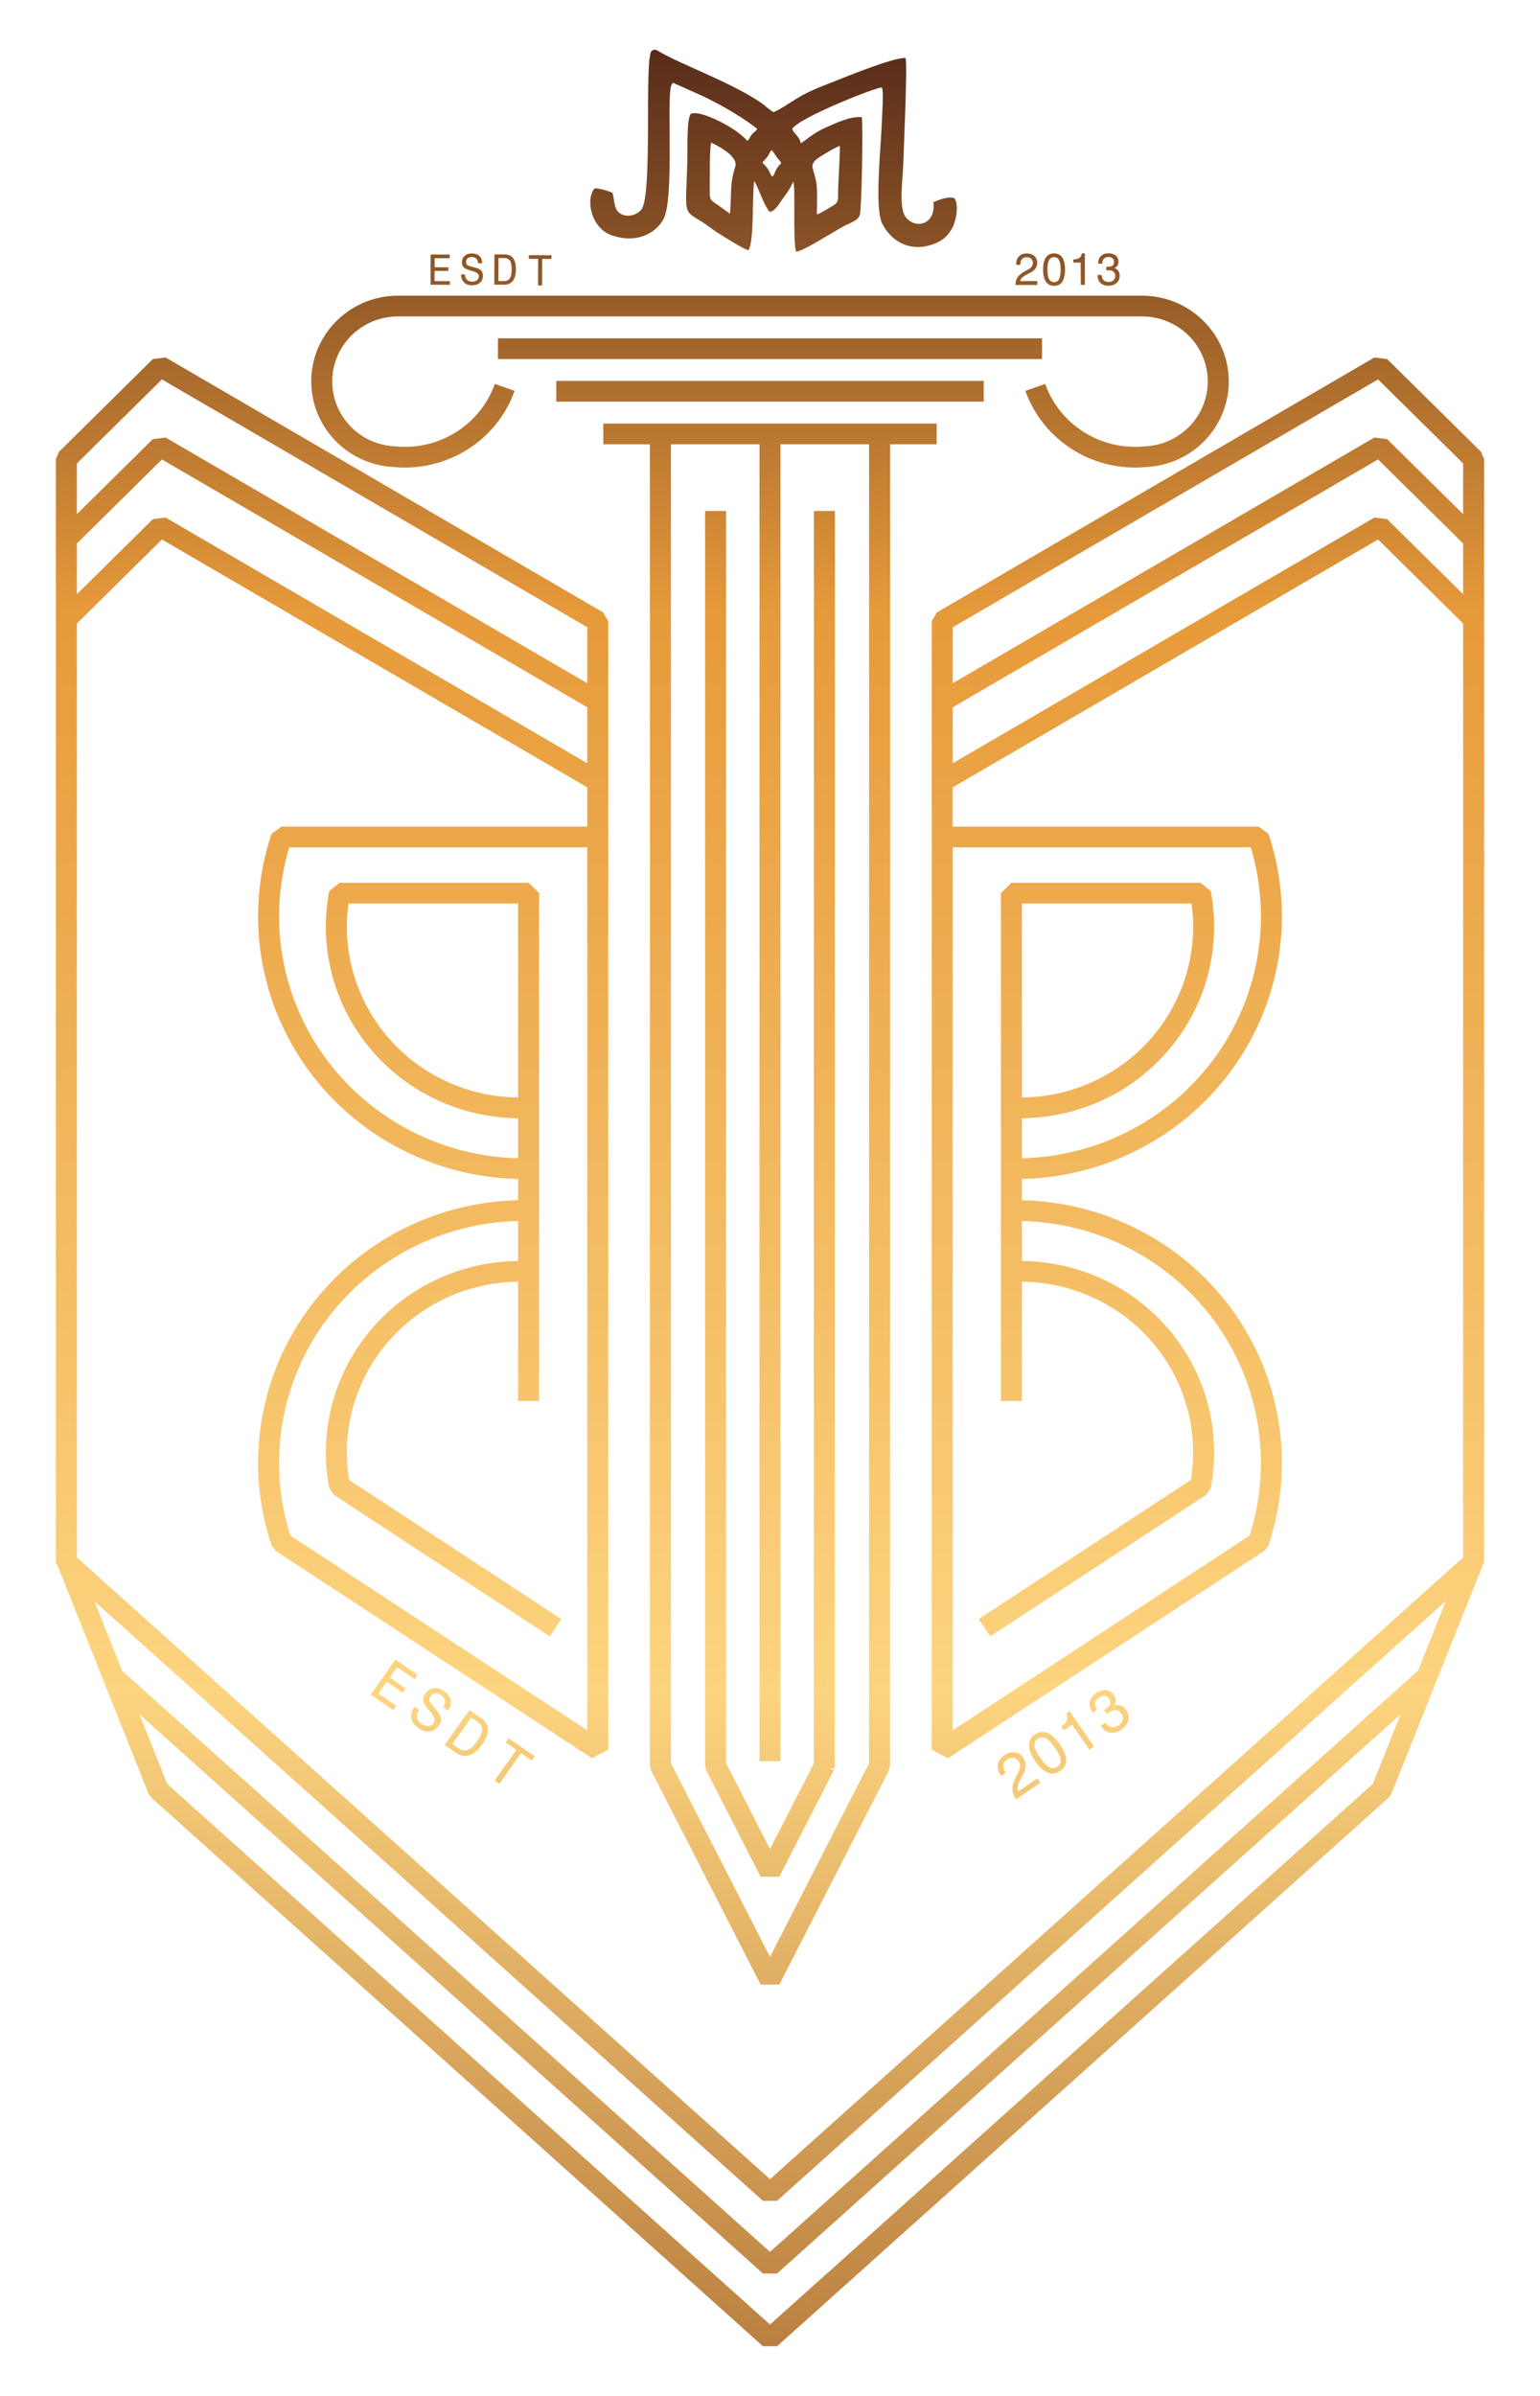 <?xml version="1.0" encoding="UTF-8"?> <svg xmlns="http://www.w3.org/2000/svg" width="54" height="84" viewBox="0 0 54 84" fill="none"><path fill-rule="evenodd" clip-rule="evenodd" d="M5.211 62.889L2.018 54.884L2.703 54.618L5.864 62.544L27 81.498L48.136 62.544L51.304 54.619L51.988 54.886L48.788 62.889L48.694 63.025L27.247 82.258H26.753L5.306 63.025L5.211 62.889Z" fill="url(#paint0_linear_1_749)"></path><path fill-rule="evenodd" clip-rule="evenodd" d="M29.451 5.114C29.448 5.626 29.405 6.141 29.39 6.654C29.38 6.996 29.432 7.087 29.179 7.228C29.043 7.304 28.766 7.488 28.645 7.518C28.642 7.232 28.659 6.934 28.647 6.651C28.632 6.301 28.571 6.19 28.495 5.893C28.439 5.675 28.692 5.532 28.866 5.428C29.008 5.343 29.289 5.167 29.451 5.114ZM27.088 5.294C27.126 5.331 27.181 5.435 27.242 5.516C27.302 5.598 27.37 5.657 27.384 5.696C27.399 5.736 27.361 5.756 27.32 5.799C27.279 5.842 27.234 5.907 27.202 5.973C27.17 6.039 27.15 6.106 27.127 6.144C27.103 6.183 27.077 6.195 27.051 6.164C27.026 6.133 27.002 6.06 26.969 5.996C26.936 5.933 26.894 5.879 26.854 5.831C26.813 5.784 26.774 5.744 26.753 5.722C26.732 5.7 26.729 5.697 26.76 5.663C26.791 5.629 26.856 5.564 26.903 5.501C26.95 5.437 26.979 5.375 27.003 5.33C27.029 5.285 27.05 5.256 27.088 5.294ZM25.596 7.494L25.137 7.162C24.892 7.005 24.881 6.993 24.888 6.612C24.897 6.133 24.871 5.455 24.932 4.999C24.933 4.999 25.916 5.427 25.781 5.843C25.576 6.475 25.661 6.81 25.596 7.494ZM32.728 7.089C32.83 7.84 32.135 8.066 31.768 7.623C31.496 7.294 31.659 6.272 31.671 5.799C31.683 5.331 31.832 2.198 31.75 2.032C31.312 2.019 29.728 2.666 29.277 2.845C28.856 3.012 28.529 3.13 28.163 3.324C27.894 3.466 27.348 3.853 27.123 3.932C26.953 3.835 26.831 3.702 26.675 3.595C25.655 2.9 23.954 2.289 23.146 1.827C23.017 1.753 22.979 1.699 22.846 1.789C22.588 2.055 22.891 6.787 22.497 7.337C22.377 7.504 22.035 7.652 21.77 7.499C21.519 7.353 21.561 7.082 21.479 6.763C21.356 6.7 21.004 6.596 20.853 6.603C20.524 6.967 20.708 8.013 21.482 8.262C22.274 8.518 22.936 8.244 23.256 7.701C23.671 6.995 23.345 3.201 23.556 2.964C23.615 2.898 23.468 2.848 23.907 3.039C24.061 3.106 24.168 3.16 24.321 3.225C25.022 3.521 25.993 4.067 26.55 4.518C26.492 4.628 26.452 4.603 26.366 4.711C26.295 4.8 26.283 4.861 26.215 4.939C25.925 4.66 25.73 4.52 25.34 4.311C25.122 4.194 24.464 3.873 24.216 3.996C24.074 4.218 24.111 5.256 24.102 5.627C24.051 7.538 23.93 7.354 24.582 7.756C24.766 7.869 24.947 8.018 25.114 8.127C25.293 8.246 26.113 8.764 26.244 8.77C26.45 8.462 26.371 6.893 26.443 6.352C26.558 6.465 26.787 7.23 26.994 7.429C27.204 7.393 27.335 7.112 27.462 6.945C27.599 6.766 27.715 6.591 27.815 6.372C27.904 6.548 27.792 8.364 27.913 8.825C28.131 8.808 28.84 8.363 29.067 8.232C29.274 8.114 29.428 8.014 29.612 7.916C29.794 7.819 30.075 7.747 30.149 7.54C30.214 7.357 30.269 4.353 30.218 4.108C29.806 4.073 29.338 4.307 29.03 4.438C28.623 4.611 28.431 4.77 28.089 5.024C27.982 4.704 27.848 4.721 27.779 4.518C28.022 4.117 30.838 3.01 30.918 3.072C30.999 3.134 30.927 4.097 30.922 4.262C30.893 5.169 30.656 7.285 30.935 7.839C31.264 8.492 31.921 8.81 32.629 8.592C33.013 8.474 33.196 8.315 33.369 8.035C33.505 7.815 33.645 7.224 33.471 6.952C33.255 6.859 32.88 7.024 32.728 7.089Z" fill="url(#paint1_linear_1_749)"></path><path fill-rule="evenodd" clip-rule="evenodd" d="M13.991 11.094C12.732 11.075 11.691 12.057 11.651 13.3C11.611 14.543 12.587 15.588 13.845 15.648L13.864 15.649C15.398 15.802 16.838 14.898 17.351 13.461L18.045 13.703C17.421 15.452 15.668 16.554 13.799 16.373C12.146 16.289 10.863 14.913 10.915 13.277C10.968 11.639 12.34 10.344 13.999 10.367H40.001C41.66 10.344 43.032 11.639 43.085 13.277C43.137 14.913 41.854 16.289 40.2 16.373C38.332 16.554 36.579 15.452 35.955 13.703L36.649 13.461C37.161 14.898 38.602 15.802 40.136 15.649L40.155 15.648C41.413 15.588 42.389 14.543 42.349 13.3C42.309 12.057 41.268 11.075 40.009 11.094L40.004 11.094H13.996L13.991 11.094ZM36.539 12.588H17.461V11.861H36.539V12.588ZM5.36 12.589L5.807 12.533L21.148 21.47L21.329 21.783V61.34L20.758 61.643L9.669 54.373L9.523 54.185C8.572 51.35 9.072 48.235 10.864 45.83C12.582 43.523 15.283 42.143 18.167 42.08V41.334C15.283 41.271 12.582 39.891 10.864 37.585C9.072 35.179 8.572 32.064 9.523 29.229L9.872 28.98H20.593V27.604L5.678 18.914L2.695 21.861V54.604L27 76.401L51.305 54.604V21.861L48.322 18.914L33.407 27.604V28.98H44.128L44.477 29.229C45.428 32.064 44.928 35.179 43.136 37.585C41.418 39.891 38.717 41.271 35.833 41.334V42.08C38.717 42.143 41.418 43.523 43.136 45.83C44.928 48.235 45.428 51.35 44.477 54.185L44.331 54.373L33.242 61.643L32.671 61.34V21.783L32.852 21.47L48.193 12.533L48.64 12.589L51.933 15.841L52.041 16.098V54.765L51.92 55.034L27.247 77.161H26.753L2.079 55.034L1.959 54.765V16.098L2.067 15.841L5.36 12.589ZM35.833 42.807V44.21C37.773 44.226 39.621 45.061 40.903 46.516C42.27 48.066 42.842 50.15 42.456 52.17L42.297 52.405L34.724 57.37L34.317 56.765L41.759 51.886C42.049 50.131 41.534 48.337 40.348 46.993C39.207 45.697 37.561 44.953 35.833 44.937V49.116H35.097V31.312L35.465 30.948L42.094 30.949L42.456 31.244C42.842 33.264 42.27 35.348 40.903 36.899C39.621 38.353 37.773 39.188 35.833 39.204V40.608C38.483 40.544 40.964 39.274 42.543 37.154C44.142 35.008 44.624 32.25 43.858 29.707H33.407V60.663L43.817 53.838C44.64 51.259 44.169 48.443 42.543 46.26C40.964 44.14 38.483 42.87 35.833 42.807ZM35.833 38.477C37.561 38.462 39.207 37.717 40.348 36.422C41.501 35.114 42.019 33.383 41.782 31.675L35.833 31.675V38.477ZM33.407 26.76L48.193 18.145L48.64 18.201L51.305 20.834V19.055L48.322 16.108L33.407 24.797V26.76ZM33.407 23.954L48.193 15.339L48.64 15.395L51.305 18.027V16.248L48.322 13.302L33.407 21.991V23.954ZM2.695 20.834L5.36 18.201L5.807 18.145L20.593 26.76V24.797L5.678 16.108L2.695 19.055V20.834ZM2.695 18.027L5.36 15.395L5.807 15.339L20.593 23.954V21.991L5.678 13.302L2.695 16.248V18.027ZM20.593 29.707H10.142C9.376 32.25 9.858 35.008 11.457 37.154C13.036 39.274 15.517 40.544 18.167 40.608V39.204C16.227 39.188 14.379 38.353 13.097 36.899C11.73 35.348 11.158 33.264 11.544 31.244L11.906 30.948H18.535L18.903 31.312V49.116H18.167V44.937C16.439 44.953 14.793 45.697 13.652 46.993C12.466 48.337 11.951 50.131 12.241 51.886L19.683 56.765L19.276 57.37L11.703 52.405L11.544 52.17C11.158 50.15 11.73 48.066 13.097 46.516C14.379 45.061 16.227 44.226 18.167 44.21V42.807C15.517 42.87 13.036 44.14 11.457 46.26C9.831 48.443 9.36 51.259 10.183 53.838L20.593 60.663V29.707ZM18.167 38.477V31.675H12.219C11.981 33.382 12.499 35.114 13.652 36.422C14.793 37.717 16.439 38.462 18.167 38.477ZM34.494 14.082H19.506V13.355H34.494V14.082ZM22.79 15.576H21.155V14.85H32.845V15.576H31.21V61.905L31.171 62.069L27.328 69.578H26.672L22.829 62.069L22.79 61.905V15.576ZM23.526 15.576V61.818L27 68.609L30.474 61.818V15.576H27.368V61.746H26.632V15.576H23.526ZM28.535 61.828L28.54 17.915L29.276 17.915L29.27 61.999L29.098 61.999L29.236 62.069L27.328 65.798H26.672L24.764 62.069L24.724 61.905V17.915H25.46V61.818L27 64.828L28.535 61.828ZM26.753 79.709L3.693 59.029L4.187 58.491L27 78.95L49.812 58.491L50.307 59.029L27.247 79.709H26.753Z" fill="url(#paint2_linear_1_749)"></path><path d="M13 59.409L13.867 58.186L14.638 58.719L14.534 58.867L13.926 58.447L13.667 58.814L14.22 59.197L14.117 59.343L13.563 58.96L13.27 59.375L13.891 59.804L13.786 59.952L13 59.409Z" fill="url(#paint3_linear_1_749)"></path><path d="M14.693 59.949C14.63 60.038 14.606 60.127 14.623 60.215C14.638 60.304 14.691 60.379 14.781 60.441C14.862 60.497 14.942 60.522 15.02 60.515C15.097 60.509 15.16 60.472 15.208 60.405C15.272 60.314 15.233 60.185 15.092 60.018C15.063 59.985 15.041 59.959 15.026 59.941C14.913 59.805 14.851 59.698 14.84 59.62C14.829 59.541 14.854 59.46 14.914 59.375C14.991 59.266 15.089 59.204 15.209 59.187C15.329 59.171 15.448 59.203 15.565 59.284C15.7 59.377 15.779 59.483 15.805 59.603C15.83 59.722 15.798 59.845 15.71 59.969L15.707 59.973L15.545 59.861C15.596 59.775 15.615 59.695 15.602 59.622C15.589 59.548 15.544 59.485 15.468 59.432C15.398 59.384 15.329 59.362 15.262 59.368C15.195 59.375 15.141 59.407 15.099 59.466C15.058 59.524 15.043 59.578 15.055 59.628C15.067 59.677 15.13 59.764 15.244 59.888C15.376 60.033 15.449 60.148 15.463 60.233C15.477 60.317 15.451 60.406 15.385 60.5C15.3 60.619 15.194 60.686 15.065 60.701C14.936 60.717 14.804 60.678 14.67 60.584C14.532 60.489 14.451 60.377 14.427 60.248C14.403 60.119 14.438 59.981 14.53 59.837L14.693 59.949Z" fill="url(#paint4_linear_1_749)"></path><path d="M16.871 60.239C17.026 60.346 17.106 60.477 17.11 60.63C17.115 60.784 17.044 60.964 16.899 61.169C16.76 61.365 16.613 61.488 16.458 61.539C16.302 61.59 16.151 61.565 16.004 61.463L15.592 61.178L16.459 59.955L16.871 60.239ZM16.755 60.377L16.521 60.216L15.862 61.147L16.096 61.308C16.198 61.379 16.301 61.393 16.404 61.351C16.508 61.309 16.616 61.209 16.727 61.051C16.844 60.886 16.905 60.751 16.909 60.646C16.913 60.541 16.862 60.451 16.755 60.377Z" fill="url(#paint5_linear_1_749)"></path><path d="M17.345 62.426L18.107 61.351L17.73 61.091L17.835 60.943L18.751 61.575L18.646 61.723L18.271 61.464L17.509 62.54L17.345 62.426Z" fill="url(#paint6_linear_1_749)"></path><path d="M35.629 63.08L35.625 63.075C35.541 62.953 35.499 62.832 35.5 62.711C35.5 62.591 35.548 62.44 35.642 62.258L35.708 62.129C35.749 62.052 35.769 61.982 35.769 61.92C35.769 61.858 35.749 61.798 35.709 61.741C35.664 61.676 35.605 61.638 35.532 61.629C35.459 61.62 35.384 61.64 35.308 61.692C35.233 61.743 35.191 61.808 35.182 61.889C35.174 61.969 35.2 62.053 35.261 62.142L35.272 62.157L35.108 62.267L35.09 62.242C35.001 62.112 34.967 61.984 34.989 61.858C35.012 61.731 35.087 61.625 35.215 61.538C35.338 61.455 35.461 61.422 35.584 61.438C35.706 61.455 35.805 61.517 35.881 61.627C35.94 61.712 35.969 61.801 35.969 61.895C35.969 61.989 35.939 62.09 35.88 62.199L35.812 62.323C35.747 62.442 35.708 62.537 35.693 62.608C35.678 62.679 35.681 62.745 35.703 62.806L36.381 62.349L36.486 62.501L35.629 63.08ZM36.473 61.628C36.59 61.797 36.697 61.908 36.794 61.958C36.891 62.009 36.984 62.004 37.074 61.943C37.164 61.882 37.203 61.799 37.19 61.693C37.177 61.587 37.111 61.448 36.992 61.277C36.873 61.105 36.766 60.993 36.671 60.943C36.576 60.893 36.483 60.898 36.393 60.959C36.303 61.02 36.264 61.104 36.277 61.211C36.289 61.318 36.355 61.457 36.473 61.628ZM36.3 61.744C36.156 61.536 36.083 61.352 36.081 61.193C36.079 61.035 36.149 60.907 36.29 60.812C36.432 60.716 36.577 60.698 36.725 60.757C36.873 60.815 37.02 60.95 37.165 61.16C37.31 61.37 37.383 61.553 37.385 61.71C37.387 61.867 37.316 61.993 37.174 62.089C37.033 62.184 36.888 62.203 36.739 62.145C36.591 62.086 36.444 61.953 36.3 61.744ZM38.2 61.344L37.593 60.467L37.301 60.663L37.214 60.537C37.32 60.463 37.386 60.39 37.413 60.318C37.439 60.245 37.429 60.164 37.382 60.075L37.504 59.992L38.364 61.234L38.2 61.344ZM38.594 60.51L38.759 60.398C38.821 60.484 38.892 60.535 38.972 60.551C39.051 60.568 39.133 60.548 39.217 60.491C39.298 60.436 39.348 60.37 39.365 60.295C39.382 60.22 39.365 60.145 39.312 60.069C39.265 60 39.204 59.962 39.131 59.956C39.058 59.949 38.979 59.974 38.895 60.031C38.883 60.038 38.871 60.047 38.859 60.056C38.846 60.066 38.83 60.078 38.81 60.093L38.713 59.953C38.726 59.945 38.739 59.937 38.751 59.93C38.762 59.922 38.773 59.915 38.783 59.908C38.864 59.853 38.913 59.797 38.93 59.74C38.947 59.682 38.933 59.621 38.889 59.556C38.846 59.494 38.793 59.459 38.733 59.451C38.672 59.443 38.606 59.462 38.535 59.51C38.455 59.564 38.41 59.627 38.4 59.7C38.389 59.772 38.414 59.851 38.474 59.937L38.314 60.045L38.306 60.033C38.222 59.912 38.191 59.791 38.212 59.672C38.234 59.552 38.305 59.452 38.426 59.37C38.553 59.284 38.673 59.246 38.783 59.257C38.894 59.268 38.985 59.326 39.058 59.43C39.099 59.49 39.121 59.55 39.123 59.61C39.126 59.67 39.108 59.729 39.071 59.786C39.155 59.765 39.233 59.769 39.303 59.796C39.373 59.824 39.435 59.876 39.487 59.951C39.569 60.07 39.594 60.193 39.561 60.32C39.529 60.446 39.445 60.556 39.309 60.647C39.181 60.734 39.052 60.766 38.924 60.743C38.796 60.721 38.688 60.647 38.602 60.522L38.594 60.51Z" fill="url(#paint7_linear_1_749)"></path><path d="M15.096 9.983L15.101 8.923L15.769 8.926L15.768 9.054L15.242 9.052L15.241 9.37L15.721 9.372L15.72 9.499L15.24 9.497L15.239 9.855L15.777 9.858L15.776 9.986L15.096 9.983Z" fill="url(#paint8_linear_1_749)"></path><path d="M16.304 9.622C16.304 9.699 16.327 9.76 16.372 9.806C16.418 9.851 16.48 9.873 16.557 9.874C16.628 9.874 16.684 9.857 16.727 9.822C16.77 9.787 16.791 9.741 16.791 9.682C16.792 9.604 16.716 9.544 16.566 9.503C16.535 9.495 16.512 9.489 16.495 9.484C16.374 9.45 16.294 9.412 16.256 9.371C16.217 9.33 16.198 9.272 16.198 9.199C16.198 9.105 16.23 9.029 16.294 8.971C16.357 8.914 16.439 8.885 16.541 8.885C16.657 8.886 16.747 8.916 16.811 8.976C16.875 9.035 16.907 9.119 16.906 9.228L16.906 9.231L16.765 9.23C16.76 9.16 16.739 9.105 16.701 9.068C16.663 9.03 16.611 9.011 16.545 9.011C16.484 9.011 16.435 9.026 16.399 9.056C16.362 9.086 16.344 9.127 16.343 9.178C16.343 9.228 16.357 9.266 16.384 9.29C16.411 9.314 16.484 9.339 16.601 9.367C16.737 9.398 16.827 9.436 16.87 9.48C16.913 9.523 16.934 9.586 16.934 9.667C16.933 9.77 16.899 9.852 16.829 9.912C16.761 9.973 16.668 10.002 16.551 10.002C16.432 10.002 16.338 9.968 16.272 9.902C16.205 9.837 16.169 9.743 16.164 9.622L16.304 9.622Z" fill="url(#paint9_linear_1_749)"></path><path d="M17.694 8.921C17.828 8.922 17.928 8.966 17.994 9.054C18.059 9.142 18.092 9.275 18.091 9.452C18.09 9.622 18.055 9.753 17.985 9.845C17.915 9.936 17.817 9.982 17.689 9.981L17.332 9.98L17.337 8.92L17.694 8.921ZM17.683 9.048L17.48 9.047L17.477 9.854L17.679 9.854C17.768 9.855 17.834 9.822 17.877 9.756C17.92 9.69 17.942 9.589 17.942 9.452C17.943 9.309 17.923 9.206 17.883 9.143C17.842 9.08 17.775 9.048 17.683 9.048Z" fill="url(#paint10_linear_1_749)"></path><path d="M18.866 10.008L18.87 9.076L18.544 9.075L18.544 8.946L19.338 8.95L19.337 9.078L19.012 9.077L19.009 10.008L18.866 10.008Z" fill="url(#paint11_linear_1_749)"></path><path d="M35.609 9.991V9.986C35.608 9.878 35.634 9.787 35.685 9.714C35.736 9.641 35.828 9.569 35.961 9.497L36.055 9.446C36.112 9.416 36.154 9.382 36.179 9.344C36.206 9.306 36.219 9.262 36.218 9.211C36.218 9.153 36.198 9.106 36.158 9.07C36.117 9.035 36.063 9.017 35.995 9.017C35.928 9.017 35.875 9.04 35.836 9.085C35.798 9.13 35.778 9.192 35.779 9.271L35.779 9.284L35.633 9.285L35.633 9.262C35.633 9.147 35.666 9.055 35.732 8.988C35.799 8.92 35.889 8.886 36.004 8.886C36.113 8.886 36.202 8.915 36.269 8.975C36.337 9.036 36.37 9.114 36.37 9.212C36.371 9.288 36.351 9.354 36.312 9.411C36.272 9.468 36.212 9.517 36.131 9.559L36.037 9.606C35.948 9.652 35.884 9.693 35.845 9.731C35.806 9.768 35.781 9.809 35.769 9.855L36.371 9.854L36.372 9.99L35.609 9.991ZM36.729 9.454C36.73 9.605 36.748 9.716 36.786 9.786C36.824 9.856 36.882 9.891 36.962 9.891C37.042 9.891 37.101 9.856 37.137 9.787C37.174 9.717 37.192 9.606 37.192 9.453C37.192 9.3 37.173 9.189 37.136 9.119C37.099 9.05 37.041 9.015 36.961 9.015C36.881 9.016 36.822 9.051 36.785 9.121C36.748 9.191 36.729 9.302 36.729 9.454ZM36.576 9.454C36.575 9.269 36.608 9.127 36.673 9.03C36.739 8.933 36.835 8.884 36.96 8.884C37.087 8.884 37.182 8.932 37.247 9.028C37.312 9.124 37.345 9.266 37.345 9.453C37.346 9.64 37.313 9.781 37.249 9.877C37.184 9.972 37.088 10.021 36.962 10.021C36.836 10.021 36.741 9.973 36.675 9.877C36.609 9.781 36.576 9.64 36.576 9.454ZM37.897 9.988L37.895 9.207L37.636 9.207L37.636 9.095C37.731 9.093 37.802 9.076 37.849 9.043C37.895 9.01 37.923 8.956 37.932 8.883L38.041 8.883L38.042 9.987L37.897 9.988ZM38.485 9.642L38.632 9.642C38.634 9.719 38.656 9.779 38.697 9.822C38.739 9.864 38.796 9.885 38.871 9.885C38.944 9.885 39.002 9.866 39.043 9.827C39.085 9.788 39.106 9.735 39.106 9.668C39.106 9.607 39.085 9.559 39.044 9.525C39.002 9.491 38.944 9.474 38.869 9.474C38.858 9.474 38.848 9.474 38.836 9.475C38.825 9.475 38.809 9.476 38.791 9.477L38.791 9.352C38.802 9.353 38.813 9.353 38.823 9.354C38.834 9.354 38.843 9.354 38.852 9.354C38.924 9.354 38.977 9.34 39.012 9.312C39.047 9.284 39.064 9.241 39.064 9.183C39.064 9.128 39.047 9.085 39.013 9.056C38.979 9.026 38.931 9.011 38.868 9.011C38.797 9.011 38.743 9.031 38.707 9.071C38.67 9.11 38.652 9.169 38.652 9.245L38.51 9.245L38.51 9.235C38.51 9.127 38.541 9.041 38.605 8.977C38.668 8.914 38.753 8.882 38.861 8.881C38.974 8.881 39.062 8.907 39.125 8.959C39.187 9.011 39.219 9.083 39.219 9.176C39.219 9.229 39.207 9.274 39.183 9.312C39.16 9.35 39.124 9.378 39.078 9.398C39.138 9.419 39.184 9.453 39.215 9.499C39.246 9.544 39.261 9.601 39.261 9.668C39.261 9.773 39.225 9.858 39.152 9.922C39.08 9.986 38.983 10.018 38.862 10.018C38.748 10.018 38.656 9.985 38.588 9.919C38.52 9.852 38.485 9.764 38.485 9.653L38.485 9.642Z" fill="url(#paint12_linear_1_749)"></path><defs><linearGradient id="paint0_linear_1_749" x1="27" y1="1.742" x2="27" y2="82.258" gradientUnits="userSpaceOnUse"><stop stop-color="#582C1B"></stop><stop offset="0.245" stop-color="#E79A3A"></stop><stop offset="0.715" stop-color="#FDD47F"></stop><stop offset="1" stop-color="#BB8040"></stop></linearGradient><linearGradient id="paint1_linear_1_749" x1="27" y1="1.742" x2="27" y2="82.258" gradientUnits="userSpaceOnUse"><stop stop-color="#582C1B"></stop><stop offset="0.245" stop-color="#E79A3A"></stop><stop offset="0.715" stop-color="#FDD47F"></stop><stop offset="1" stop-color="#BB8040"></stop></linearGradient><linearGradient id="paint2_linear_1_749" x1="27" y1="1.742" x2="27" y2="82.258" gradientUnits="userSpaceOnUse"><stop stop-color="#582C1B"></stop><stop offset="0.245" stop-color="#E79A3A"></stop><stop offset="0.715" stop-color="#FDD47F"></stop><stop offset="1" stop-color="#BB8040"></stop></linearGradient><linearGradient id="paint3_linear_1_749" x1="27" y1="1.742" x2="27" y2="82.258" gradientUnits="userSpaceOnUse"><stop stop-color="#582C1B"></stop><stop offset="0.245" stop-color="#E79A3A"></stop><stop offset="0.715" stop-color="#FDD47F"></stop><stop offset="1" stop-color="#BB8040"></stop></linearGradient><linearGradient id="paint4_linear_1_749" x1="27" y1="1.742" x2="27" y2="82.258" gradientUnits="userSpaceOnUse"><stop stop-color="#582C1B"></stop><stop offset="0.245" stop-color="#E79A3A"></stop><stop offset="0.715" stop-color="#FDD47F"></stop><stop offset="1" stop-color="#BB8040"></stop></linearGradient><linearGradient id="paint5_linear_1_749" x1="27" y1="1.742" x2="27" y2="82.258" gradientUnits="userSpaceOnUse"><stop stop-color="#582C1B"></stop><stop offset="0.245" stop-color="#E79A3A"></stop><stop offset="0.715" stop-color="#FDD47F"></stop><stop offset="1" stop-color="#BB8040"></stop></linearGradient><linearGradient id="paint6_linear_1_749" x1="27" y1="1.742" x2="27" y2="82.258" gradientUnits="userSpaceOnUse"><stop stop-color="#582C1B"></stop><stop offset="0.245" stop-color="#E79A3A"></stop><stop offset="0.715" stop-color="#FDD47F"></stop><stop offset="1" stop-color="#BB8040"></stop></linearGradient><linearGradient id="paint7_linear_1_749" x1="27" y1="1.742" x2="27" y2="82.258" gradientUnits="userSpaceOnUse"><stop stop-color="#582C1B"></stop><stop offset="0.245" stop-color="#E79A3A"></stop><stop offset="0.715" stop-color="#FDD47F"></stop><stop offset="1" stop-color="#BB8040"></stop></linearGradient><linearGradient id="paint8_linear_1_749" x1="27" y1="1.742" x2="27" y2="82.258" gradientUnits="userSpaceOnUse"><stop stop-color="#582C1B"></stop><stop offset="0.245" stop-color="#E79A3A"></stop><stop offset="0.715" stop-color="#FDD47F"></stop><stop offset="1" stop-color="#BB8040"></stop></linearGradient><linearGradient id="paint9_linear_1_749" x1="27" y1="1.742" x2="27" y2="82.258" gradientUnits="userSpaceOnUse"><stop stop-color="#582C1B"></stop><stop offset="0.245" stop-color="#E79A3A"></stop><stop offset="0.715" stop-color="#FDD47F"></stop><stop offset="1" stop-color="#BB8040"></stop></linearGradient><linearGradient id="paint10_linear_1_749" x1="27" y1="1.742" x2="27" y2="82.258" gradientUnits="userSpaceOnUse"><stop stop-color="#582C1B"></stop><stop offset="0.245" stop-color="#E79A3A"></stop><stop offset="0.715" stop-color="#FDD47F"></stop><stop offset="1" stop-color="#BB8040"></stop></linearGradient><linearGradient id="paint11_linear_1_749" x1="27" y1="1.742" x2="27" y2="82.258" gradientUnits="userSpaceOnUse"><stop stop-color="#582C1B"></stop><stop offset="0.245" stop-color="#E79A3A"></stop><stop offset="0.715" stop-color="#FDD47F"></stop><stop offset="1" stop-color="#BB8040"></stop></linearGradient><linearGradient id="paint12_linear_1_749" x1="27" y1="1.742" x2="27" y2="82.258" gradientUnits="userSpaceOnUse"><stop stop-color="#582C1B"></stop><stop offset="0.245" stop-color="#E79A3A"></stop><stop offset="0.715" stop-color="#FDD47F"></stop><stop offset="1" stop-color="#BB8040"></stop></linearGradient></defs></svg> 